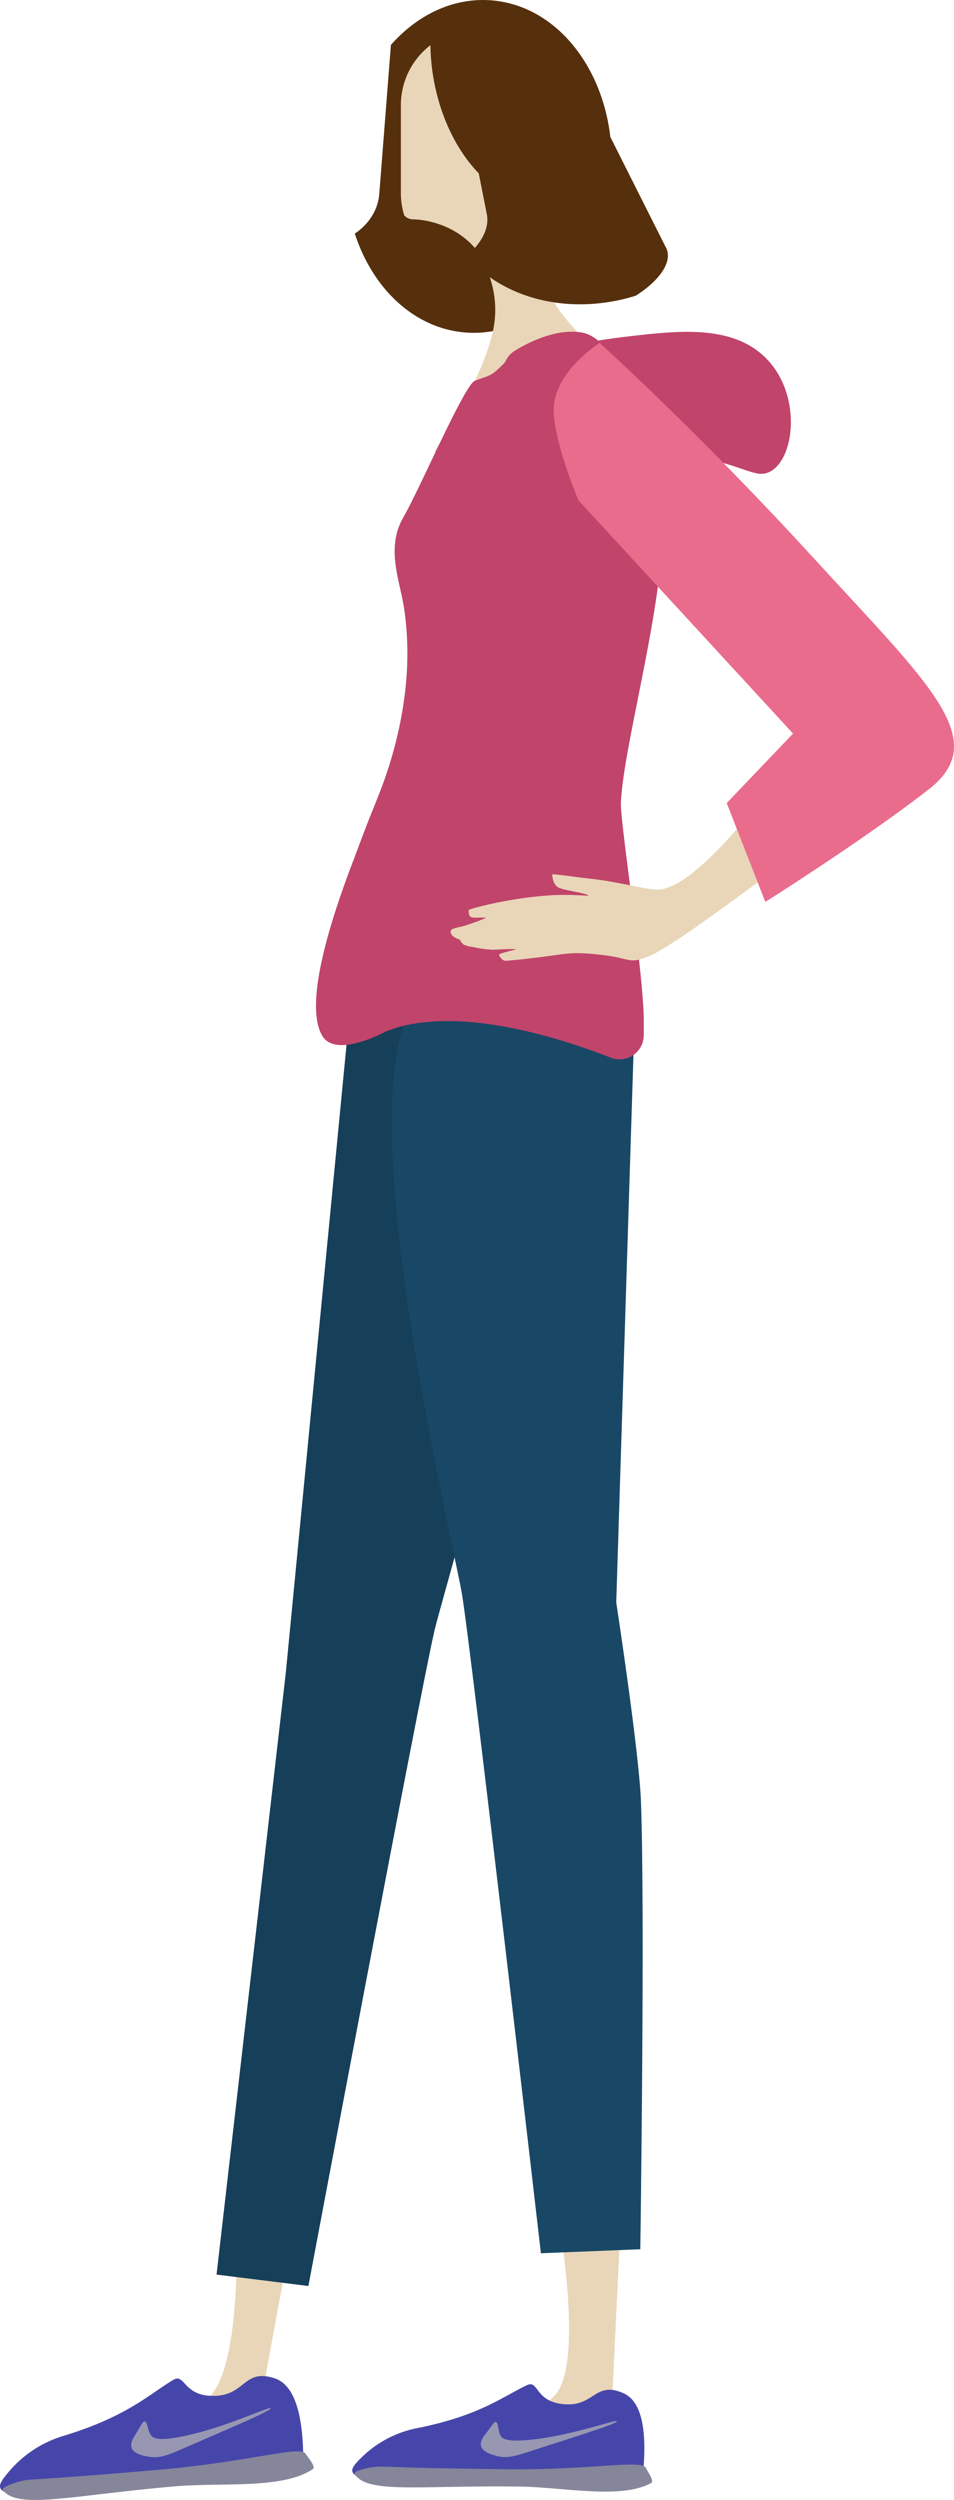 <?xml version="1.0" encoding="UTF-8"?> <svg xmlns="http://www.w3.org/2000/svg" viewBox="0 0 525.71 1377.32"> <defs> <style>.cls-1{fill:#c1446b;}.cls-2{fill:#56300d;}.cls-3{fill:#e9d6b8;}.cls-4{fill:#163f59;}.cls-5{fill:#194866;}.cls-6{fill:#ea6c8d;}.cls-7{fill:#4646aa;}.cls-8{fill:#86869b;}.cls-9{fill:#9797b2;}</style> </defs> <title>алия</title> <g id="Слой_2" data-name="Слой 2"> <g id="Layer_5" data-name="Layer 5"> <g id="dizajn"> <path class="cls-1" d="M417.67,193.45c24.81,18.9,21.43,59.15,6.38,66.54-7.88,3.88-13.94-3.75-41.85-8.63-25.64-4.49-31.08.1-48.77-3.63-26.95-5.68-55-24.91-50-39.41,5.71-16.55,52.62-21.84,64.93-23.23C372,182.43,399.19,179.36,417.67,193.45Z"></path> <path class="cls-2" d="M209,106.88l6.41-82.14C230.07,8.12,249.8-1.45,270.74.18c40.36,3.15,69.89,46.68,66,97.22s-39.84,88.94-80.24,85.8c-28.23-2.21-51.15-24.19-61-54.49C203.07,123.65,208.27,115.91,209,106.88Z"></path> <path class="cls-3" d="M159,1240.16l-19,103.4-65.57,16.9-34.91,1.09S103.37,1334.08,116,1320c19.1-21.39,13.76-106.23,13.76-106.23Z"></path> <path class="cls-4" d="M191,575.13,157.49,921.64l-38.16,331.53,50.61,6.29s62.67-332.92,69.62-361.66,77.63-258.5,52.27-319.11S191,575.13,191,575.13Z"></path> <path class="cls-3" d="M341.71,1230.9l-5.28,110-65.59,16.92-34.91,1.06s62.1-25.79,71.87-42c13-21.51,0-94,0-94Z"></path> <path class="cls-5" d="M349.12,579.84l-9.53,303s12.59,82.19,13.61,109.57c2.3,61.69-.35,246.8-.35,246.8l-54.78,2.21s-38.6-334.56-43.57-363.56-61-262.07-28.64-320.07S349.12,579.84,349.12,579.84Z"></path> <path class="cls-3" d="M237.2,24.9a115.68,115.68,0,0,0,1.4,16.57c6,37.76,28.88,66.43,54,70A178.4,178.4,0,0,0,300.9,157c4.7,14.9,22.13,30.65,22.13,30.65,4.25,26.36-85.49,65.06-83.38,60.82s24.25-35.32,31.49-63.83c5-19.83-1.45-36.21-9-47.52-14-16.5-34.38-16.26-34.38-16.26a6.78,6.78,0,0,1-5-2.17,41.76,41.76,0,0,1-1.85-12.3V57.88A41.56,41.56,0,0,1,237.2,24.9Z"></path> <path class="cls-1" d="M213.05,568.06s-27.93,15.59-35.53,2.5c-9.83-16.93,3.57-60.75,16.7-95.2,3.24-8.49,6.32-17,9.7-25.48,4.1-10.24,7.13-17.29,10.69-28.6,1.15-3.68,2.28-7.63,3.39-12,8.48-33.54,6.57-56.71,5.57-67.13-.32-3.38-.78-6.43-1.32-9.45-2.55-14.46-9.34-31.47,0-47.65s33.72-73.23,39.53-75.35c9.37-3.38,8.87-2.42,16.52-10.08,3.74-3.73-40.88,292-51.22,353.21A19,19,0,0,1,213.05,568.06Z"></path> <path class="cls-1" d="M213.05,568.06c-9.05,3.48-6.51-7.93-4.8-17.47,6.5-36.16,18.71-104.68,25.18-145,9.06-56.7,34-164.47,36.29-178.09,1.62-9.73,6.14-21.78,8.58-27.87a13.47,13.47,0,0,1,5.42-6.41c7-4.32,22.67-12.49,37-10,19.29,3.41,35.17,46.5,43.12,88.48s-20.6,136.6-21.69,171.14c-.32,10.21,12.6,94.3,12.6,119.26v8.23a13.32,13.32,0,0,1-18.18,12.39C310.53,572.53,252,553,213.05,568.06Z"></path> <path class="cls-3" d="M417.42,442.84S380.54,492,361.18,490.07c-6.07-.62-5.68-.71-18.86-3.27s-15.74-2.4-26.23-3.82-11.77-1.29-11.77-1.29,0,6,4,7.53c3.57,1.4,12.47,2.55,15.45,3.81s-7.51-.84-23.25.44a223.55,223.55,0,0,0-37.57,6.39c-4.14,1.15-4.69,1.41-4.69,1.61,0,1.93.14,3.7,2.07,4,1.66.3,7.64-.15,7.29.14-1.36,1.1-10.73,4.21-12.33,4.63s-4,.9-5.47,1.4c-2.89,1-1.56,4.53,3.48,6,.07,0,1.18,2.46,2.7,3,.78.26,1.34.48,2.12.7s2,.27,2.85.48A62.48,62.48,0,0,0,271,523.24c1.34.11,13.11-.81,13.11-.06,0,.06-9.26,2.08-9.08,2.79.36,1.57,2.13,3.52,3.76,3.39,3-.27,7.52-.58,19.85-2.15,13.61-1.7,16.46-3.11,33.89-1,15.21,1.85,13.73,5,24.54.84,14.45-5.56,67.07-46.37,76.84-52.75S417.42,442.84,417.42,442.84Z"></path> <path class="cls-6" d="M437,404.15,318.77,275.67s-14.33-33.83-13.61-51c.86-20.41,25.24-35.74,25.24-35.74s53.88,48.5,117.7,118.26,98.69,100.39,63.81,127.62-90.18,62.11-90.18,62.11l-21.27-54.46Z"></path> <path class="cls-2" d="M257,141.12c8-6.73,12.53-14.82,11.39-22.47L255.13,51.44q-1.42-5-3.31-10.28a162.55,162.55,0,0,0-9.61-21.66c6.17-1.67,23.92-5.94,42.53-2.41C310.75,22,317.89,38.25,319,41l47.7,94.85c4.53,7.52-2.57,18.31-16.33,27.05-2.67.83-5.34,1.59-8.09,2.2C307.93,172.82,275.58,162.58,257,141.12Z"></path> <path class="cls-7" d="M343.44,1318.46c-16.26-7-15.85,8.58-34.4,5.91-14.25-2-12.33-13.24-18.63-10.28-13.62,6.41-26.07,16.81-60.52,23.67a60.26,60.26,0,0,0-28.81,14.41c-5.13,4.79-7.41,7.41-6.9,9.51,1.36,5.57,23.33,9.44,107.35,3.84l53.16-6.76C356.8,1330,349.88,1321.25,343.44,1318.46Z"></path> <path class="cls-8" d="M355.89,1359.63c-2.26-4.75-30.32,1.42-78.31.79-22.12-.29-41.23-.53-67.68-1.48-5.09-.18-15.47,2.41-14.52,4,6.67,11.17,35.66,6.33,90.31,7,24.94.31,56.29,7.21,73.07-1.88C360.81,1367,356.94,1361.84,355.89,1359.63Z"></path> <path class="cls-9" d="M273.6,1334.6c1.17.94.65,4.47,2.32,7.48,1.77,3.16,9.81,2.72,15.35,2.21,23.56-2.21,48-11.47,48.67-10.32.81,1.31-27.16,9.77-48.94,16.92-10.14,3.33-13.49,3.45-19,1.73s-9.9-4.6-4.82-11.12C271.58,1335.87,272.41,1333.63,273.6,1334.6Z"></path> <path class="cls-7" d="M151.2,1310.26c-17.66-5.66-15.63,10.57-35.23,9.7-15-.67-14.21-12.52-20.47-8.79-13.53,8.08-25.43,20.2-60.61,30.89a63.1,63.1,0,0,0-28.53,18c-4.85,5.52-7,8.49-6.21,10.62,2,5.67,25.28,7.43,112.24-7l54.68-12.52C166.31,1320.87,158.2,1312.51,151.2,1310.26Z"></path> <path class="cls-8" d="M168.41,1351.87c-2.85-4.71-31.44,4.6-81.5,8.89-23.08,2-43,3.69-70.66,5.42-5.33.33-15.88,4.1-14.73,5.66,8.11,11,37.81,2.93,94.81-2,26-2.24,59.4,1.72,76-9.47C174.3,1359,169.74,1354.07,168.41,1351.87Z"></path> <path class="cls-9" d="M80.11,1334.26c1.31.86,1.13,4.59,3.18,7.55,2.17,3.12,10.5,1.84,16.22.73,24.31-4.73,48.77-16.88,49.64-15.76,1,1.28-27.28,13-49.24,22.66-10.23,4.52-13.7,5-19.61,3.76s-10.78-3.77-6.16-11.09C78.13,1335.79,78.76,1333.38,80.11,1334.26Z"></path> </g> </g> </g> </svg> 